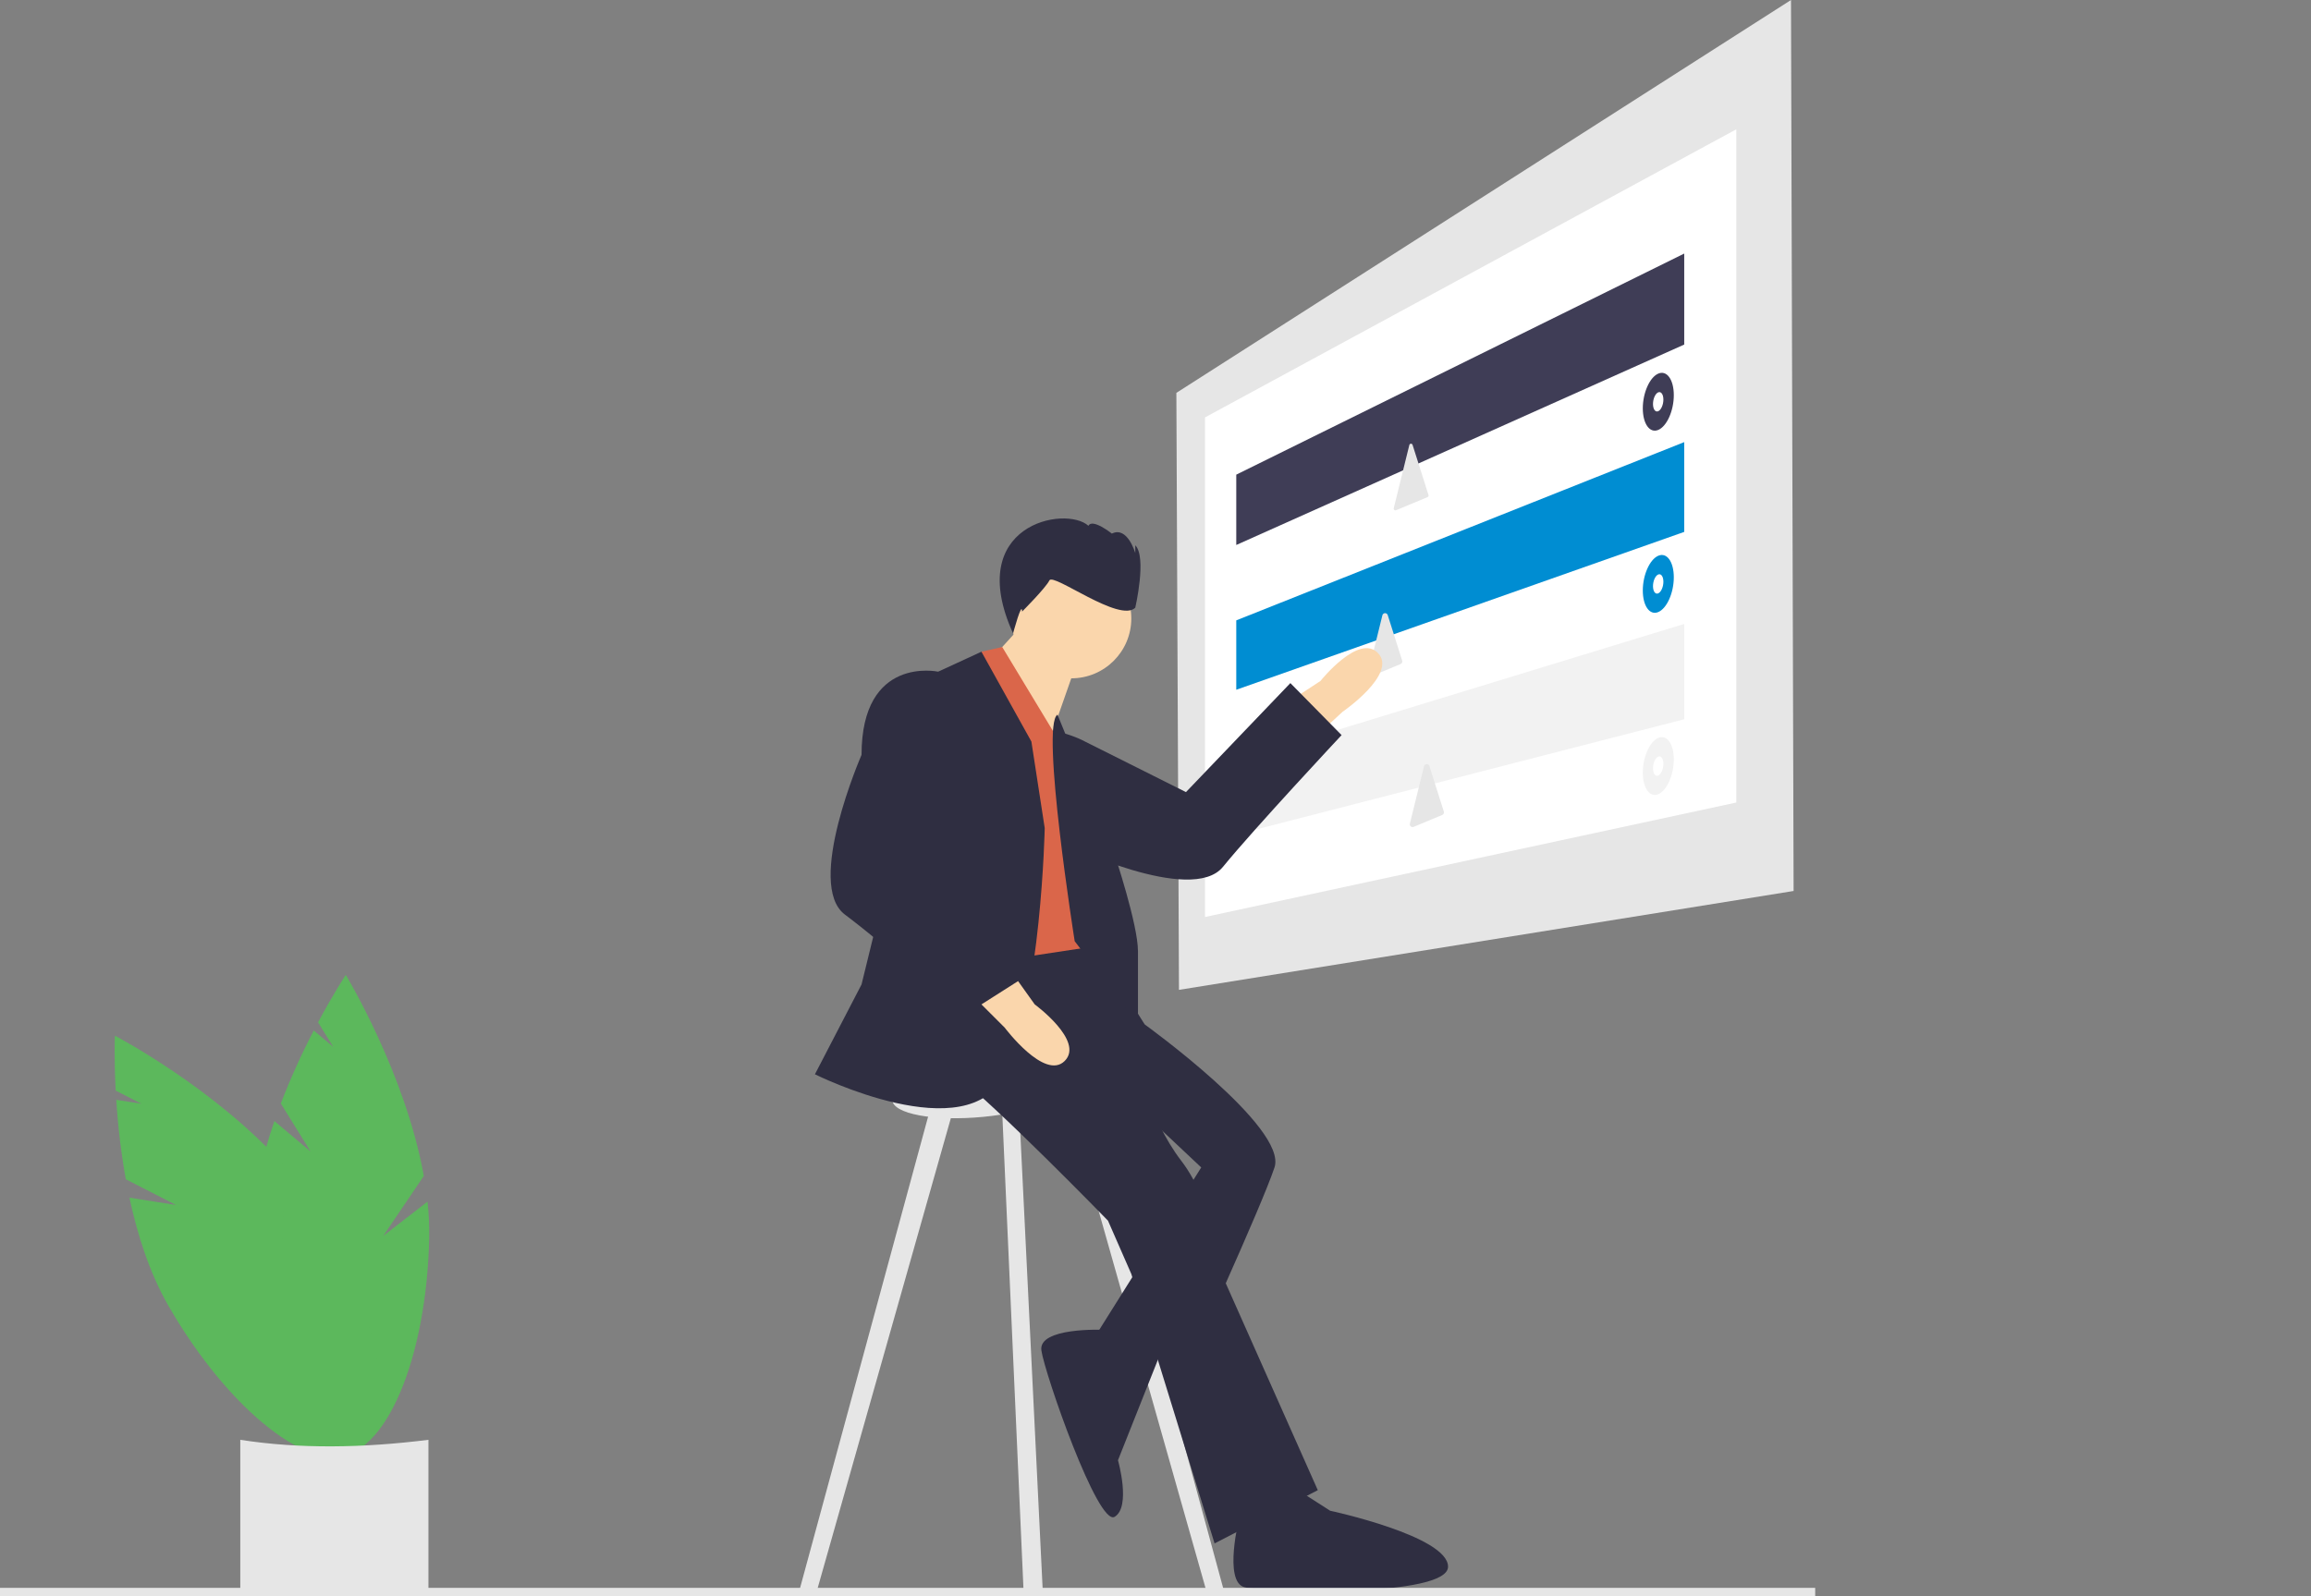 <svg width="275" height="190" viewBox="0 0 275 190" fill="none" xmlns="http://www.w3.org/2000/svg">
<rect x="0" y="0" width="275" height="190" fill="#808080" stroke="none"/>
<path d="M36.952 137.055L33.416 131.344C34.559 128.378 35.868 125.478 37.337 122.659L39.659 124.612L37.848 121.688C39.7 118.22 41.146 116.041 41.146 116.041C41.146 116.041 48.233 127.716 50.433 139.971L45.604 147.111L50.873 143.03C51.029 144.455 51.096 145.889 51.071 147.323C50.78 161.779 45.82 173.402 39.993 173.285C34.165 173.168 29.677 161.354 29.968 146.899C30.058 142.417 31.167 137.749 32.654 133.44L36.952 137.055Z" fill="#5CB85C"/>
<path d="M20.95 143.43L14.969 140.368C14.413 137.239 14.034 134.08 13.834 130.908L16.831 131.38L13.769 129.812C13.56 125.887 13.671 123.275 13.671 123.275C13.671 123.275 25.777 129.608 33.999 138.962L33.557 147.569L35.957 141.354C36.828 142.493 37.627 143.687 38.347 144.926C45.575 157.451 47.341 169.964 42.292 172.874C37.242 175.784 27.29 167.989 20.063 155.464C17.822 151.582 16.357 147.013 15.401 142.556L20.95 143.43Z" fill="#5CB85C"/>
<path d="M50.982 189.658C44.09 190.098 36.581 189.632 28.592 189.658V171.379C35.632 172.474 43.138 172.362 50.982 171.379V189.658Z" fill="#E6E6E6"/>
<path d="M213.432 106.052L140.293 117.822L139.983 46.762L213.122 0L213.432 106.052Z" fill="#E6E6E6"/>
<path d="M206.614 95.522L143.392 109.149V49.684L206.614 15.391V95.522Z" fill="white"/>
<path d="M200.416 41.012L147.111 64.868V56.498L200.416 30.181V41.012Z" fill="#3F3D56"/>
<path d="M200.416 63.312L147.111 82.101V73.842L200.416 52.624V63.312Z" fill="#008DD2"/>
<path d="M167.706 52.964C167.716 52.921 167.74 52.884 167.774 52.856C167.807 52.829 167.849 52.813 167.893 52.812C167.936 52.81 167.979 52.823 168.015 52.848C168.05 52.873 168.077 52.91 168.09 52.951L168.953 55.669L169.987 58.926C170.002 58.974 169.999 59.025 169.978 59.07C169.957 59.116 169.919 59.151 169.873 59.171L167.875 60.003L166.119 60.734C166.085 60.748 166.048 60.753 166.011 60.747C165.975 60.741 165.94 60.725 165.912 60.701C165.884 60.677 165.863 60.646 165.852 60.611C165.841 60.575 165.839 60.538 165.848 60.502L166.809 56.603L167.706 52.964Z" fill="#E6E6E6"/>
<path d="M164.5 73.233C164.517 73.163 164.556 73.101 164.612 73.055C164.668 73.01 164.737 72.984 164.809 72.982C164.881 72.98 164.951 73.001 165.01 73.042C165.069 73.084 165.112 73.143 165.134 73.212L165.858 75.49L166.855 78.634C166.88 78.712 166.875 78.797 166.84 78.872C166.806 78.947 166.744 79.006 166.668 79.037L164.78 79.824L163.261 80.456C163.205 80.48 163.143 80.487 163.083 80.477C163.023 80.468 162.966 80.442 162.92 80.402C162.874 80.362 162.839 80.311 162.821 80.253C162.802 80.195 162.8 80.132 162.814 80.073L163.713 76.424L164.5 73.233Z" fill="#E6E6E6"/>
<path d="M200.416 85.611L147.111 99.334V90.567L200.416 74.266V85.611Z" fill="#F2F2F2"/>
<path d="M199.176 47.037C199.176 48.902 198.34 50.757 197.317 51.176C196.303 51.592 195.487 50.437 195.487 48.602C195.487 46.766 196.303 44.92 197.317 44.475C198.34 44.026 199.176 45.172 199.176 47.037Z" fill="#3F3D56"/>
<path d="M197.937 47.563C197.937 48.184 197.659 48.805 197.317 48.948C196.976 49.091 196.7 48.705 196.7 48.087C196.7 47.468 196.976 46.849 197.317 46.703C197.659 46.556 197.937 46.941 197.937 47.563Z" fill="white"/>
<path d="M199.176 68.717C199.176 70.582 198.34 72.437 197.317 72.856C196.303 73.272 195.487 72.118 195.487 70.282C195.487 68.446 196.303 66.6 197.317 66.155C198.34 65.707 199.176 66.852 199.176 68.717Z" fill="#008DD2"/>
<path d="M197.937 69.243C197.937 69.865 197.659 70.485 197.317 70.629C196.976 70.771 196.7 70.386 196.7 69.767C196.7 69.149 196.976 68.529 197.317 68.383C197.659 68.236 197.937 68.621 197.937 69.243Z" fill="white"/>
<path d="M199.176 90.397C199.176 92.263 198.34 94.117 197.317 94.537C196.303 94.952 195.487 93.798 195.487 91.962C195.487 90.126 196.303 88.28 197.317 87.835C198.34 87.387 199.176 88.532 199.176 90.397Z" fill="#F2F2F2"/>
<path d="M197.937 90.923C197.937 91.545 197.659 92.165 197.317 92.309C196.976 92.452 196.7 92.066 196.7 91.447C196.7 90.829 196.976 90.209 197.317 90.063C197.659 89.916 197.937 90.301 197.937 90.923Z" fill="white"/>
<path d="M169.455 91.197C169.472 91.127 169.511 91.065 169.567 91.02C169.623 90.975 169.692 90.949 169.764 90.947C169.836 90.944 169.906 90.965 169.965 91.007C170.024 91.048 170.067 91.108 170.089 91.176L170.812 93.455L171.81 96.598C171.835 96.677 171.83 96.762 171.795 96.837C171.76 96.911 171.699 96.97 171.623 97.002L169.735 97.788L168.216 98.421C168.16 98.444 168.098 98.451 168.038 98.442C167.978 98.432 167.921 98.406 167.875 98.367C167.829 98.327 167.794 98.275 167.776 98.217C167.757 98.159 167.755 98.097 167.769 98.038L168.668 94.389L169.455 91.197Z" fill="#E6E6E6"/>
<path d="M156.873 87.386L159.757 84.728C159.757 84.728 166.284 80.235 164.004 77.765C161.724 75.295 157.129 81.055 157.129 81.055L154.277 82.922L156.873 87.386Z" fill="#FAD6AC"/>
<path d="M118.749 88.623L117.069 90.934C117.069 90.934 114.722 99.955 126.601 100.434C126.601 100.434 141.772 107.784 145.527 103.18C149.283 98.575 159.645 87.498 159.645 87.498L153.549 81.307L141.127 94.282L129.076 88.247C129.076 88.247 122.868 84.826 118.749 88.623Z" fill="#2F2E41"/>
<path d="M110.843 131.434L95.115 189.345L97.096 189.741L113.617 131.434H110.843Z" fill="#E6E6E6"/>
<path d="M129.911 131.434L145.639 189.345L143.657 189.741L127.137 131.434H129.911Z" fill="#E6E6E6"/>
<path d="M119.165 130.246L121.803 189.442L124.093 189.544L121.147 129.454L119.165 130.246Z" fill="#E6E6E6"/>
<path d="M126.497 129.309C126.497 130.811 122.384 132.423 116.986 132.94C111.192 133.496 106.174 132.594 106.174 130.887C106.174 129.18 111.192 127.499 116.986 127.155C122.384 126.835 126.497 127.808 126.497 129.309Z" fill="#E6E6E6"/>
<path d="M132.243 119.157L136.206 121.929C136.206 121.929 153.246 134.206 151.661 138.959C150.076 143.711 141.357 162.721 141.357 162.721L130.261 159.157L142.942 138.959L136.206 132.622L132.639 123.909L132.243 119.157Z" fill="#2F2E41"/>
<path d="M116.787 112.028C116.787 112.028 108.862 124.305 113.617 127.869C118.373 131.434 131.846 145.295 131.846 145.295L134.62 151.632L144.528 183.711L156.813 177.374L145.717 152.424C145.717 152.424 144.528 143.315 140.565 138.166C136.602 133.018 135.017 125.493 135.017 125.493L136.206 121.929L129.11 110.583L116.787 112.028Z" fill="#2F2E41"/>
<path d="M138.339 160.452L131.216 158.285C131.216 158.285 123.524 157.968 123.921 160.741C124.317 163.513 130.657 181.731 132.639 180.543C134.62 179.355 133.035 173.81 133.035 173.81L138.339 160.452Z" fill="#2F2E41"/>
<path d="M122.534 73.414L118.571 77.771L124.911 88.068L127.685 80.147L122.534 73.414Z" fill="#FAD6AC"/>
<path d="M126.298 88.662L119.26 77.013L116.787 77.573V81.533L115.995 114.8L129.072 112.82C129.072 112.82 129.865 91.434 126.298 88.662Z" fill="#DA664A"/>
<path d="M122.732 88.266L116.788 77.573L111.636 79.949L102.521 117.176L96.973 127.87C96.973 127.87 115.202 136.978 119.562 127.87C123.921 118.761 124.317 98.563 124.317 98.563L122.732 88.266Z" fill="#2F2E41"/>
<path d="M114.014 81.533L111.636 79.949C111.636 79.949 102.521 77.969 102.521 89.85C102.521 89.85 95.784 105.295 100.54 108.86C105.295 112.424 116.788 122.325 116.788 122.325L122.732 115.988L109.258 104.107L114.806 91.83C114.806 91.83 117.977 85.493 114.014 81.533Z" fill="#2F2E41"/>
<path d="M116.788 119.553L119.562 122.325C119.562 122.325 124.317 128.662 126.695 126.285C129.073 123.909 123.128 119.553 123.128 119.553L121.147 116.78L116.788 119.553Z" fill="#FAD6AC"/>
<path d="M125.839 85.068L132.639 101.731C132.639 101.731 135.413 110.048 135.413 113.216V121.929L127.884 112.028C127.884 112.028 123.794 86.226 125.839 85.068Z" fill="#2F2E41"/>
<path d="M147.49 180.553C147.49 180.553 145.526 188.277 148.103 188.931C150.68 189.585 172.298 190.139 172.312 186.487C172.326 182.836 158.281 179.82 158.281 179.82L153.093 176.493L147.49 180.553Z" fill="#2F2E41"/>
<path d="M127.487 80.741C131.427 80.741 134.621 77.549 134.621 73.612C134.621 69.675 131.427 66.483 127.487 66.483C123.548 66.483 120.354 69.675 120.354 73.612C120.354 77.549 123.548 80.741 127.487 80.741Z" fill="#FAD6AC"/>
<path d="M135.094 72.332C135.094 72.332 136.487 66.298 135.094 64.906V65.834C135.094 65.834 134.165 62.585 132.307 63.513C132.307 63.513 129.985 61.657 129.52 62.585C126.788 60.116 114.67 62.431 120.552 75.394C120.552 75.394 121.625 71.404 121.625 72.796C121.625 72.796 124.411 70.011 124.876 69.083C125.34 68.155 133.236 74.189 135.094 72.332Z" fill="#2F2E41"/>
<path d="M216 189H0V190H216V189Z" fill="#E6E6E6"/>
</svg>
